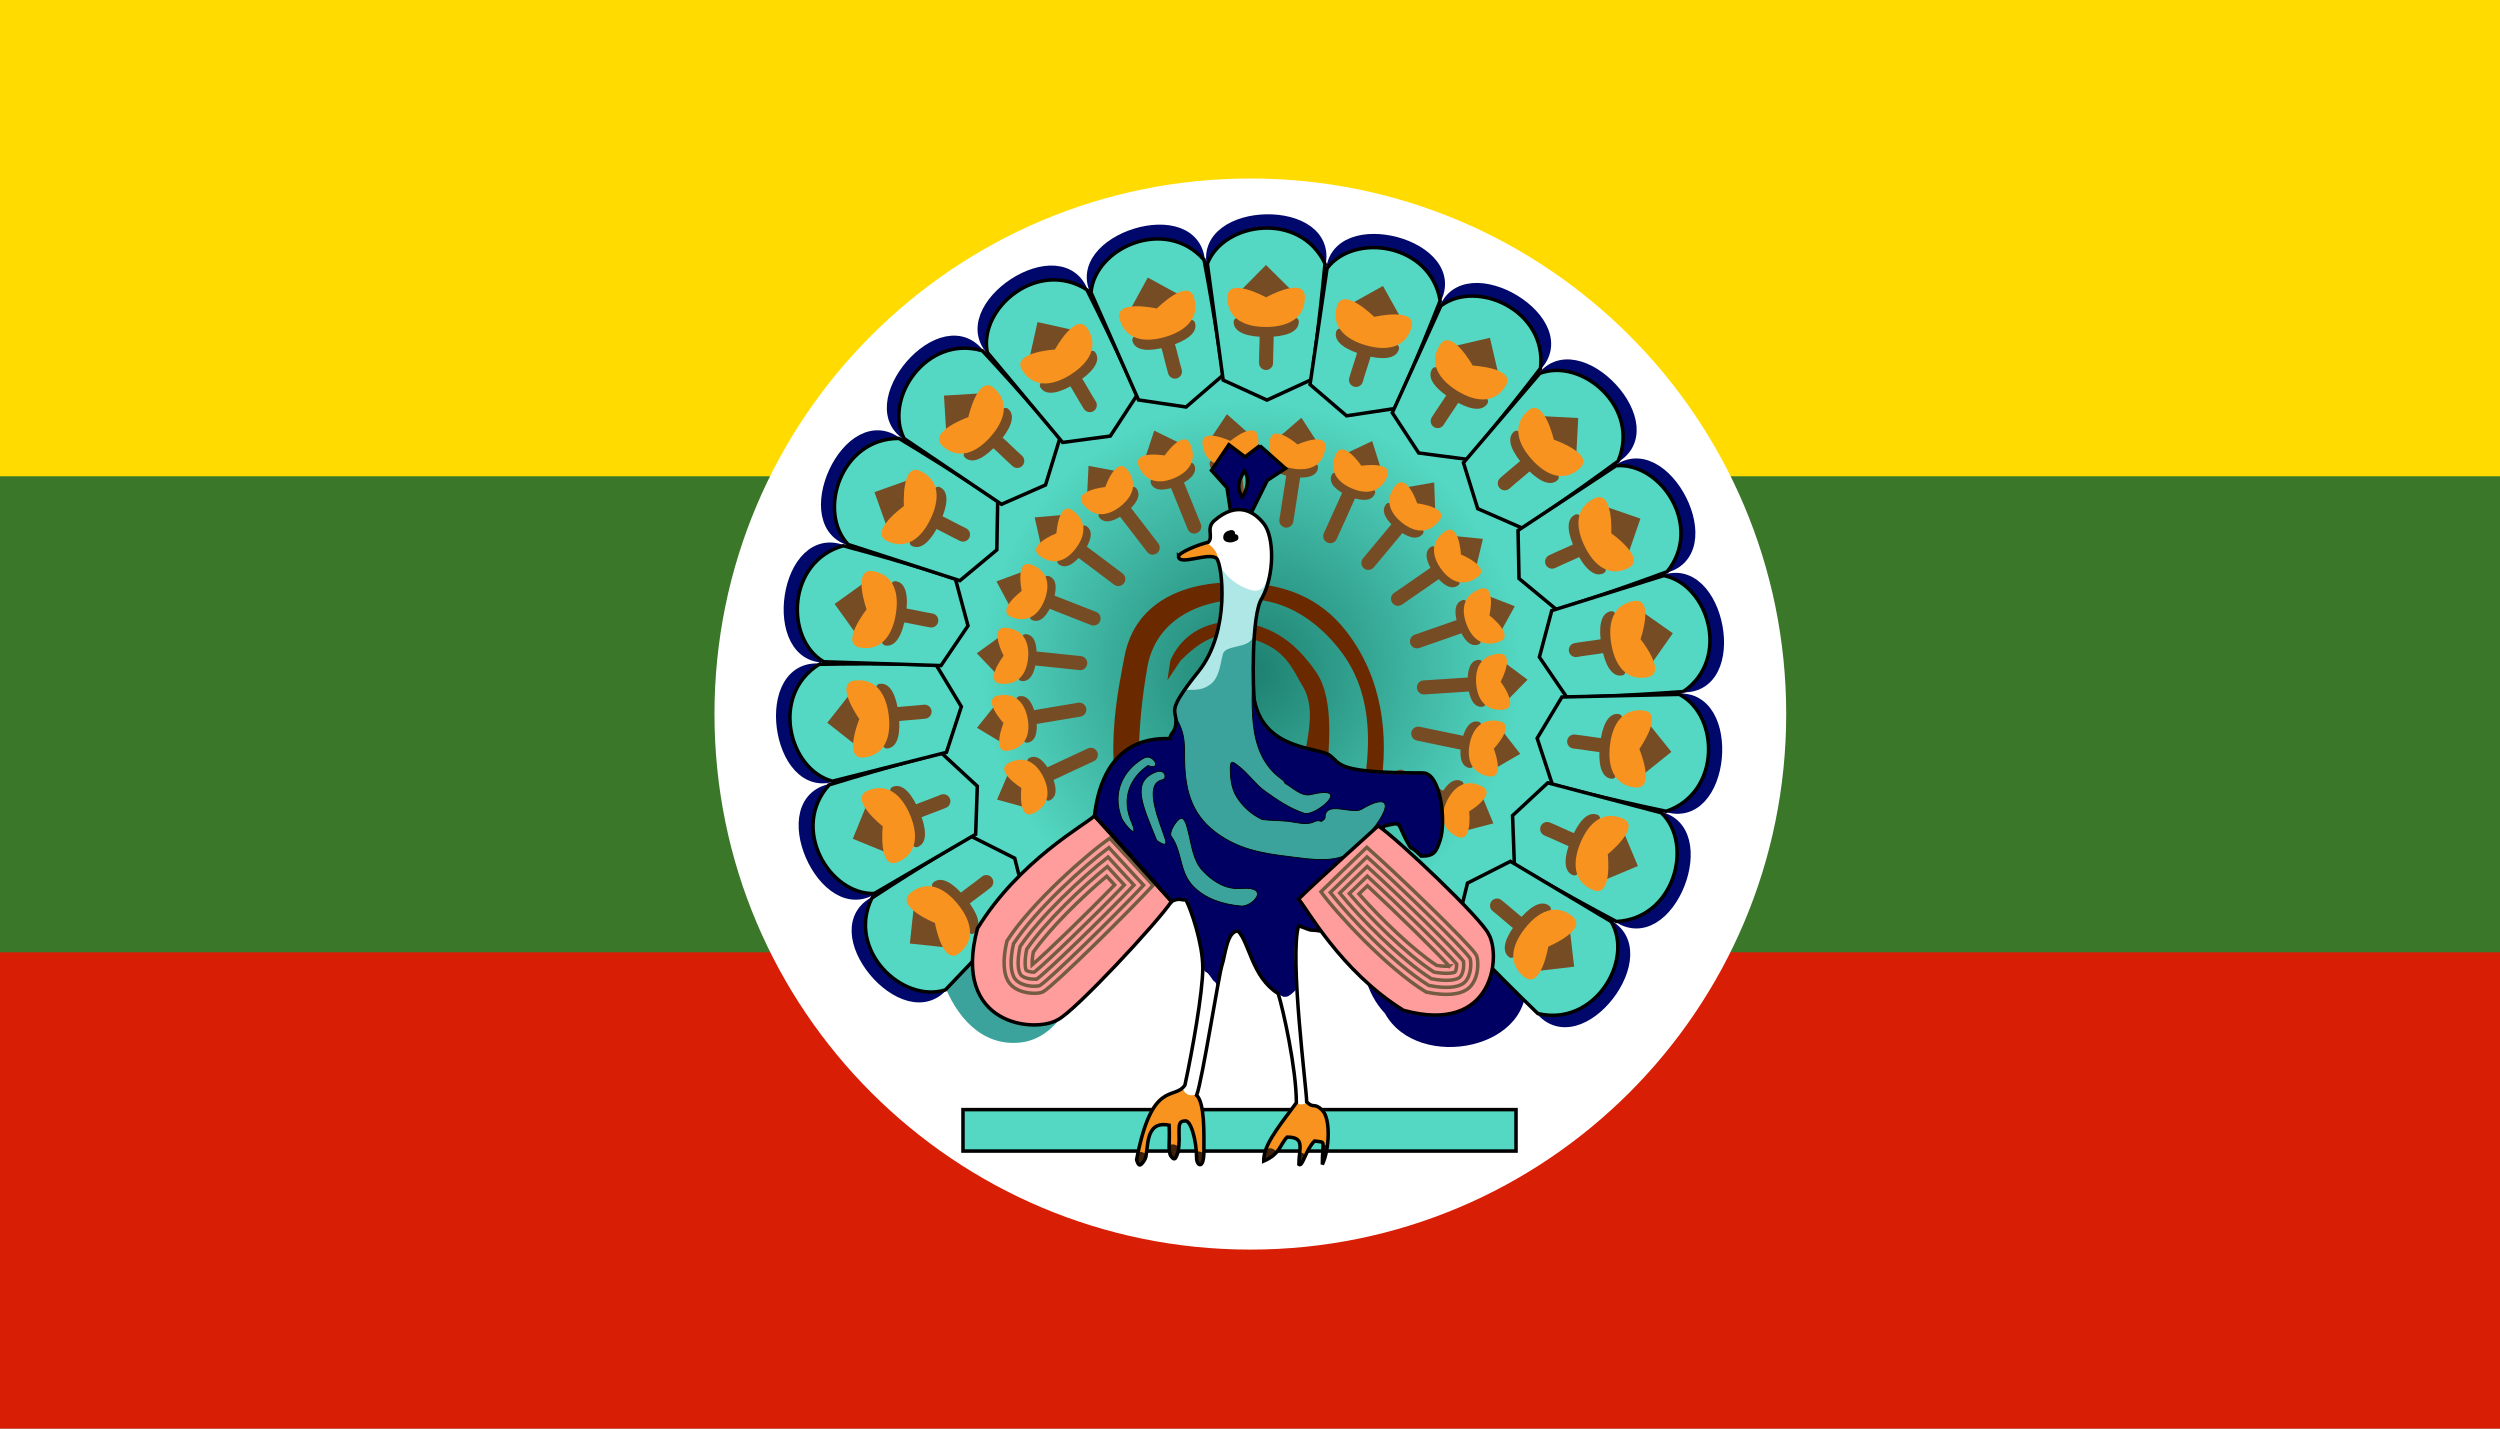 <?xml version="1.0" encoding="UTF-8" standalone="no"?>
<!-- Generator: Adobe Illustrator 14.0.0, SVG Export Plug-In . SVG Version: 6.00 Build 43363)  -->

<svg
   xmlns:dc="http://purl.org/dc/elements/1.1/"
   xmlns:cc="http://creativecommons.org/ns#"
   xmlns:rdf="http://www.w3.org/1999/02/22-rdf-syntax-ns#"
   xmlns:svg="http://www.w3.org/2000/svg"
   xmlns="http://www.w3.org/2000/svg"
   xmlns:xlink="http://www.w3.org/1999/xlink"
   xmlns:sodipodi="http://sodipodi.sourceforge.net/DTD/sodipodi-0.dtd"
   xmlns:inkscape="http://www.inkscape.org/namespaces/inkscape"
   version="1.1"
   id="svg2"
   sodipodi:docname="Flag_of_the_State_of_Burma_(1943-45).svg"
   inkscape:version="0.47 r22583"
   x="0px"
   y="0px"
   width="2100"
   height="1200"
   viewBox="0 0 2100 1200"
   enable-background="new 0 0 2000 1333.33"
   xml:space="preserve"><rect x="0" y="0" width="2100" height="1200" fill="#808080" stroke="none"/><defs
   id="defs149"><linearGradient
     id="linearGradient3998"><stop
       offset="0"
       style="stop-color:#1d7f6f;stop-opacity:1"
       id="stop4000" /><stop
       offset="1"
       style="stop-color:#54d8c3;stop-opacity:1"
       id="stop4002" /></linearGradient><radialGradient
     inkscape:collect="always"
     xlink:href="#linearGradient3998"
     id="radialGradient3710"
     gradientUnits="userSpaceOnUse"
     gradientTransform="matrix(0.805,-3.4147871e-8,3.3973858e-8,0.801,26.866,26.24)"
     cx="137.787"
     cy="131.799"
     fx="137.787"
     fy="131.799"
     r="95.618" /></defs><sodipodi:namedview
   pagecolor="#ffffff"
   bordercolor="#666666"
   borderopacity="1"
   objecttolerance="10"
   gridtolerance="10"
   guidetolerance="10"
   inkscape:pageopacity="0"
   inkscape:pageshadow="2"
   inkscape:window-width="1280"
   inkscape:window-height="725"
   id="namedview147"
   showgrid="false"
   inkscape:zoom="0.20708333"
   inkscape:cx="1050"
   inkscape:cy="600"
   inkscape:window-x="0"
   inkscape:window-y="24"
   inkscape:window-maximized="1"
   inkscape:current-layer="svg2" />



<rect
   style="fill:#d81e05;fill-opacity:1"
   height="552.625"
   width="2100"
   y="647.375"
   x="-3.2959069e-05"
   id="rect2964" /><rect
   style="fill:#ffdb00;fill-opacity:1"
   height="506.788"
   width="2100"
   y="2.125522e-13"
   x="-3.2959069e-05"
   id="rect2968" /><rect
   style="fill:#3a7728;fill-opacity:1"
   height="399.831"
   width="2100"
   y="400.086"
   x="-3.2959069e-05"
   id="rect2966" /><g
   id="g3501"
   transform="translate(49.765,66.794)"><path
     transform="matrix(1.039,0,0,0.909,-51.9,-131.18)"
     style="fill:#ffffff"
     d="m 1446.149,730.673 c 0,273.324 -193.963,494.898 -433.228,494.898 -239.265,0 -433.228,-221.573 -433.228,-494.898 0,-273.324 193.963,-494.898 433.228,-494.898 239.265,0 433.228,221.573 433.228,494.898 z"
     sodipodi:cx="1012.9213"
     sodipodi:cy="730.67316"
     sodipodi:rx="433.22815"
     sodipodi:ry="494.89761"
     sodipodi:type="arc"
     id="path4096" /><g
     id="g4011"
     transform="matrix(2.952,0,0,2.952,594.353,107.32)"><path
       style="fill:#000063"
       id="path4"
       d="m 215.74,218.47 c -0.969,-5.419 -8.424,-5.467 -10.967,-1.434 -2.757,4.373 -5.689,9.288 -11.639,8.338 -2.985,-0.478 -5.503,-1.498 -7.44,-3.155 -0.041,-0.086 -0.086,-0.166 -0.125,-0.255 -0.559,-1.267 -1.352,-2.104 -2.256,-2.594 -0.647,-1.104 -1.148,-2.365 -1.486,-3.799 -1.775,-7.531 -13.346,-4.337 -11.572,3.189 0.997,4.23 2.969,7.78 5.638,10.628 9.37,16.91 43.64,10.24 39.86,-10.92 z" /><path
       style="fill:#3ca39c"
       id="path6"
       d="m 78.661,213.83 c -1.128,3.971 -3.03,8.908 -6.502,11.424 -4.652,3.371 -9.138,-4.626 -10.333,-7.945 -2.6,-7.225 -14.198,-4.109 -11.571,3.189 3.444,9.571 10.855,18.444 22.018,17.159 9.883,-1.138 15.525,-12.066 17.959,-20.638 2.119,-7.45 -9.461,-10.61 -11.571,-3.18 z" /><path
       style="fill:url(#radialGradient3710);fill-opacity:1"
       id="path8"
       d="m 87.822,224.46 45.79,-79.311 47.943,83.041 c 30.793,-16.949 51.85,-51.221 51.85,-90.742 0,-56.355 -42.81,-102.04 -95.618,-102.04 -52.808,0 -95.618,45.685 -95.618,102.04 0.007,36.8 18.275,69.06 45.66,87.01 z" /><rect
       style="fill:#54d8c3;stroke:#000000;stroke-width:1"
       id="rect10"
       y="256.762"
       x="55.825"
       height="11.795"
       width="157.367" /><path
       style="fill:#6b2900"
       id="path12"
       d="m 147.83,186.62 c -2.967,0 -1.599,-0.365 -7.359,-1.719 -7.19,-1.688 -15.81,-0.291 -31.262,-2.614 -2.752,-0.413 -3.327,-1.881 -4.972,-4.43 -10.215,-15.828 -3.651,-43.318 -2.515,-49.707 2.999,-16.872 18.993,-22.651 36.062,-21.21 9.173,0.78 19.255,3.633 27.08,13.69 10.321,13.265 12.23,29.73 9.74,44.819 l -4.708,-0.785 c 2.133,-12.927 2.156,-27.14 -6.819,-38.676 -6.365,-8.18 -15.248,-14.258 -25.638,-14.439 -15.576,-0.271 -26.914,6.724 -29.135,19.218 -3.082,17.333 -3.568,36.567 0.588,42.498 0.693,0.988 1.263,1.074 1.506,1.111 15.774,2.371 26.831,4.968 34.147,6.687 4.655,1.094 4.687,-5.573 6.449,-5.625 0.26,-1.469 4.461,2.684 4.284,-0.772 -0.203,-3.947 -2.528,-15.102 -2.528,-15.102 0,-6.058 4.219,-16.065 -0.323,-23.379 -2.725,-4.387 -4.598,-10.743 -14.645,-13.382 -6.972,-1.832 -11.592,-2.248 -20.055,6.214 l -3.737,5.578 0.835,-5.578 c 2.739,-6.492 9.124,-11.453 18.944,-11.152 10.68,1.245 16.987,6.41 22.49,14.323 5.726,8.233 3.275,23.366 3.275,29.181 0.011,5.859 3.537,9.112 3.731,12.887 0.412,8.037 -4.519,5.132 -7.771,7.847 -1.437,1.199 -1.379,1.779 -3.555,1.779 l -4.09,2.73 z" /><path
       style="fill:none;stroke:#00086b;stroke-width:5"
       id="path14"
       d="M 50.109,219.93 C 40.4,234.18 15.451,204.52 32.361,197.91" /><path
       style="fill:#54d8c3;stroke:#000000;stroke-width:1"
       id="path16"
       d="m 29.911,196.55 c 15.111,-9.935 28.237,-17.554 28.237,-17.554 l 12.394,6.236 3.334,13.278 -23.063,24.186 c -12.272,3.88 -28.188,-11.3 -20.902,-26.16 z" /><path
       style="fill:none;stroke:#754c24;stroke-width:4;stroke-linecap:round"
       id="path18"
       d="m 55.779,197.13 c 2.119,-1.735 4.486,-3.353 6.669,-5.112" /><rect
       style="fill:#754c24"
       id="rect20"
       transform="matrix(-0.994,-0.107,0.107,-0.994,70.195,413.762)"
       y="199.981"
       x="41.157"
       height="10.04"
       width="10.04" /><path
       style="fill:#754c24"
       id="path22"
       d="m 47.455,192.07 c 2.416,-1.946 5.948,0.536 9.16,4.521 3.212,3.986 4.888,7.965 2.472,9.912 -2.415,1.946 -5.816,-7.216 -5.816,-7.216 0,0 -8.231,-5.27 -5.816,-7.21 z" /><path
       style="fill:#f7931e"
       id="path24"
       d="m 40.92,195.07 c 4.743,-3.822 9.665,-1.449 13.487,3.294 3.822,4.742 5.097,10.057 0.354,13.879 -4.742,3.823 -6.921,-8.587 -6.921,-8.587 0,0 -11.662,-4.75 -6.92,-8.58 z" /><path
       style="fill:none;stroke:#00086b;stroke-width:5"
       id="path26"
       d="M 30.658,192.42 C 17.384,203.42 1.623,168.011 19.702,166.346" /><path
       style="fill:#54d8c3;stroke:#000000;stroke-width:1"
       id="path28"
       d="m 17.725,164.36 c 17.271,-5.36 31.994,-9.047 31.994,-9.047 l 10.182,9.424 -0.473,13.683 -28.858,16.854 c -12.872,0.36 -23.962,-18.64 -12.845,-30.9 z" /><path
       style="fill:none;stroke:#754c24;stroke-width:4;stroke-linecap:round"
       id="path30"
       d="m 42.42,172.08 c 2.517,-1.081 5.239,-1.979 7.824,-3.065" /><rect
       style="fill:#754c24"
       id="rect32"
       transform="matrix(-0.926,-0.378,0.378,-0.926,-7.17,352.561)"
       y="171.965"
       x="25.995"
       height="10.039"
       width="10.04" /><path
       style="fill:#754c24"
       id="path34"
       d="m 35.825,164.91 c 2.86,-1.201 5.566,2.162 7.55,6.881 1.983,4.72 2.491,9.007 -0.369,10.209 -2.859,1.201 -3.59,-8.544 -3.59,-8.544 0,0 -6.451,-7.35 -3.591,-8.55 z" /><path
       style="fill:#f7931e"
       id="path36"
       d="m 28.713,165.99 c 5.616,-2.359 9.688,1.283 12.047,6.899 2.36,5.615 2.113,11.075 -3.502,13.435 -5.616,2.36 -4.272,-10.168 -4.272,-10.168 0,0 -9.888,-7.8 -4.273,-10.16 z" /><path
       style="fill:none;stroke:#00086b;stroke-width:5"
       id="path38"
       d="M 19.586,160.6 C 3.784,167.494 -1.554,129.104 16.279,132.511" /><path
       style="fill:#54d8c3;stroke:#000000;stroke-width:1"
       id="path40"
       d="m 14.931,130.05 c 18.081,-0.368 33.248,0.167 33.248,0.167 l 7.173,11.875 -4.244,13.017 -32.397,8.202 c -12.462,-3.24 -17.859,-24.56 -3.78,-33.27 z" /><path
       style="fill:none;stroke:#754c24;stroke-width:4;stroke-linecap:round"
       id="path42"
       d="m 36.521,144.31 c 2.718,-0.342 5.582,-0.452 8.367,-0.779" /><rect
       style="fill:#754c24"
       id="rect44"
       transform="matrix(-0.785,-0.62,0.62,-0.785,-47.176,275.352)"
       y="140.845"
       x="19.184"
       height="10.039"
       width="10.04" /><path
       style="fill:#754c24"
       id="path46"
       d="m 32.17,135.59 c 3.081,-0.362 4.75,3.62 5.349,8.703 0.599,5.084 -0.1,9.345 -3.182,9.707 -3.08,0.363 -1.084,-9.203 -1.084,-9.203 0,0 -4.164,-8.84 -1.083,-9.21 z" /><path
       style="fill:#f7931e"
       id="path48"
       d="m 25.037,134.66 c 6.049,-0.712 8.954,3.917 9.665,9.966 0.712,6.049 -1.037,11.227 -7.086,11.938 -6.05,0.713 -1.29,-10.953 -1.29,-10.953 0,0 -7.338,-10.24 -1.289,-10.96 z" /><path
       style="fill:none;stroke:#00086b;stroke-width:5"
       id="path50"
       d="M 17.759,126.96 C 0.667,129.2 6.168,90.838 22.361,99.05" /><path
       style="fill:#54d8c3;stroke:#000000;stroke-width:1"
       id="path52"
       d="m 21.746,96.313 c 17.475,4.654 31.901,9.368 31.901,9.368 l 3.604,13.397 -7.683,11.332 -33.401,-1.09 C 5.087,122.76 5.808,100.78 21.746,96.313 z" /><path
       style="fill:none;stroke:#754c24;stroke-width:4;stroke-linecap:round"
       id="path54"
       d="m 38.542,116 c 2.706,0.424 5.489,1.111 8.256,1.568" /><rect
       style="fill:#754c24"
       id="rect56"
       transform="matrix(-0.583,-0.813,0.813,-0.583,-51.124,201.897)"
       y="109.055"
       x="21.258"
       height="10.04"
       width="10.04" /><path
       style="fill:#754c24"
       id="path58"
       d="m 36.776,106.41 c 3.061,0.505 3.562,4.793 2.729,9.843 -0.833,5.051 -2.684,8.952 -5.746,8.446 -3.06,-0.504 1.507,-9.144 1.507,-9.144 0,0 -1.551,-9.65 1.51,-9.15 z" /><path
       style="fill:#f7931e"
       id="path60"
       d="m 30.181,103.54 c 6.01,0.991 7.519,6.243 6.527,12.253 -0.991,6.01 -4.105,10.5 -10.115,9.509 -6.011,-0.99 1.794,-10.882 1.794,-10.882 0,0 -4.217,-11.87 1.794,-10.88 z" /><path
       style="fill:none;stroke:#00086b;stroke-width:5"
       id="path62"
       d="M 25.321,94.122 C 8.274,91.549 24.186,56.207 37.471,68.581" /><path
       style="fill:#54d8c3;stroke:#000000;stroke-width:1"
       id="path64"
       d="m 37.638,65.781 c 15.503,9.311 28.06,17.836 28.06,17.836 L 65.451,97.488 54.93,106.249 23.138,95.951 C 14.306,86.582 21.086,65.657 37.638,65.78 z" /><path
       style="fill:none;stroke:#754c24;stroke-width:4;stroke-linecap:round"
       id="path66"
       d="m 48.327,89.345 c 2.482,1.157 4.967,2.588 7.499,3.793" /><rect
       style="fill:#754c24"
       id="rect68"
       transform="matrix(-0.335,-0.942,0.942,-0.335,-29.764,147.195)"
       y="79.084"
       x="32.054"
       height="10.04"
       width="10.04" /><path
       style="fill:#754c24"
       id="path70"
       d="m 49.284,79.648 c 2.801,1.333 2.095,5.592 -0.103,10.214 -2.199,4.623 -5.058,7.858 -7.86,6.525 -2.801,-1.332 3.98,-8.369 3.98,-8.369 0,0 1.181,-9.703 3.983,-8.37 z" /><path
       style="fill:#f7931e"
       id="path72"
       d="m 43.741,75.063 c 5.5,2.617 5.496,8.081 2.878,13.581 -2.616,5.5 -6.853,8.953 -12.353,6.336 -5.501,-2.616 4.737,-9.959 4.737,-9.959 0,0 -0.763,-12.574 4.738,-9.958 z" /><path
       style="fill:none;stroke:#00086b;stroke-width:5"
       id="path74"
       d="M 41.68,64.666 C 26.013,57.473 51.089,27.919 60.428,43.489" /><path
       style="fill:#54d8c3;stroke:#000000;stroke-width:1"
       id="path76"
       d="m 61.364,40.844 c 12.318,13.24 22.023,24.909 22.023,24.909 L 79.309,79.013 66.773,84.518 39.075,65.82 C 33.184,54.372 45.494,36.143 61.364,40.844 z" /><path
       style="fill:none;stroke:#754c24;stroke-width:4;stroke-linecap:round"
       id="path78"
       d="m 65.109,66.447 c 2.065,1.799 4.056,3.863 6.155,5.722" /><rect
       style="fill:#754c24"
       id="rect80"
       transform="matrix(-0.061,-0.998,0.998,-0.061,0.95,117.482)"
       y="53.274"
       x="50.727"
       height="10.04"
       width="10.04" /><path
       style="fill:#754c24"
       id="path82"
       d="m 68.714,57.394 c 2.322,2.057 0.464,5.953 -2.928,9.786 -3.394,3.833 -7.037,6.15 -9.359,4.093 -2.323,-2.055 6.142,-6.939 6.142,-6.939 0,0 3.822,-8.997 6.145,-6.94 z" /><path
       style="fill:#f7931e"
       id="path84"
       d="m 64.657,51.454 c 4.561,4.038 3.043,9.287 -0.995,13.847 -4.037,4.561 -9.064,6.705 -13.624,2.668 -4.562,-4.038 7.31,-8.258 7.31,-8.258 0,0 2.749,-12.295 7.309,-8.257 z" /><path
       style="fill:none;stroke:#00086b;stroke-width:5"
       id="path86"
       d="M 65.557,40.892 C 52.494,29.641 84.774,8.188 89.436,25.735" /><path
       style="fill:#54d8c3;stroke:#000000;stroke-width:1"
       id="path88"
       d="m 91.067,23.453 c 8.17,16.133 14.264,30.034 14.264,30.034 L 97.741,65.099 84.171,66.918 62.735,41.28 C 60.244,28.648 77.121,14.541 91.068,23.453 z" /><path
       style="fill:none;stroke:#754c24;stroke-width:4;stroke-linecap:round"
       id="path90"
       d="m 87.576,49.091 c 1.486,2.301 2.828,4.835 4.33,7.203" /><rect
       style="fill:#754c24"
       id="rect92"
       transform="matrix(0.218,-0.976,0.976,0.218,25.479,109.129)"
       y="33.645"
       x="75.818"
       height="10.04"
       width="10.04" /><path
       style="fill:#754c24"
       id="path94"
       d="m 93.547,41.391 c 1.662,2.619 -1.203,5.849 -5.523,8.593 -4.322,2.743 -8.464,3.961 -10.127,1.341 -1.663,-2.618 7.824,-4.967 7.824,-4.967 0,0 6.163,-7.587 7.826,-4.967 z" /><path
       style="fill:#f7931e"
       id="path96"
       d="m 91.294,34.56 c 3.264,5.143 0.353,9.766 -4.791,13.03 -5.142,3.265 -10.566,3.932 -13.83,-1.209 -3.265,-5.143 9.312,-5.911 9.312,-5.911 0,0 6.045,-11.053 9.309,-5.91 z" /><path
       style="fill:none;stroke:#00086b;stroke-width:5"
       id="path98"
       d="M 95.083,24.66 C 85.647,10.232 122.605,-1.443 122.226,16.709" /><path
       style="fill:#54d8c3;stroke:#000000;stroke-width:1"
       id="path100"
       d="m 124.42,14.968 c 3.383,17.765 5.389,32.81 5.389,32.81 l -10.51,9.056 -13.543,-2.01 -13.497,-30.573 c 1.105,-12.828 21.227,-21.709 32.157,-9.283 z" /><path
       style="fill:none;stroke:#754c24;stroke-width:4;stroke-linecap:round"
       id="path102"
       d="m 113.97,38.637 c 0.791,2.622 1.378,5.429 2.166,8.12" /><rect
       style="fill:#754c24"
       id="rect104"
       transform="matrix(0.48,-0.877,0.877,0.48,33.955,110.769)"
       y="21.732"
       x="105.363"
       height="10.04"
       width="10.04" /><path
       style="fill:#754c24"
       id="path106"
       d="m 121.84,32.891 c 0.871,2.977 -2.775,5.287 -7.687,6.727 -4.913,1.439 -9.23,1.462 -10.103,-1.516 -0.873,-2.976 8.894,-2.606 8.894,-2.606 0,0 8.03,-5.582 8.9,-2.605 z" /><path
       style="fill:#f7931e"
       id="path108"
       d="m 121.57,25.703 c 1.712,5.846 -2.366,9.482 -8.212,11.194 -5.845,1.713 -11.242,0.853 -12.955,-4.992 -1.713,-5.846 10.584,-3.102 10.584,-3.102 0,0 8.88,-8.946 10.59,-3.1 z" /><path
       style="fill:none;stroke:#00086b;stroke-width:5"
       id="path110"
       d="m 127.95,17.239 c -5.071,-16.477 33.674,-17.46 28.283,-0.123" /><path
       style="fill:#54d8c3;stroke:#000000;stroke-width:1"
       id="path112"
       d="m 158.83,16.052 c -1.669,18.007 -3.907,33.019 -3.907,33.019 l -12.607,5.791 -12.457,-5.682 -4.503,-33.114 c 4.62,-12.02 26.41,-14.982 33.48,-0.014 z" /><path
       style="fill:none;stroke:#754c24;stroke-width:4;stroke-linecap:round"
       id="path114"
       d="m 142.23,35.9 c 0.033,2.738 -0.18,5.598 -0.168,8.402" /><rect
       style="fill:#754c24"
       id="rect116"
       transform="matrix(0.704,-0.71,0.71,0.704,25.378,107.858)"
       y="18.467"
       x="137.052"
       height="10.04"
       width="10.041" /><path
       style="fill:#754c24"
       id="path118"
       d="m 151.38,32.559 c 0.013,3.102 -4.131,4.312 -9.249,4.335 -5.12,0.022 -9.274,-1.151 -9.288,-4.254 -0.014,-3.102 9.267,-0.042 9.267,-0.042 0,0 9.26,-3.142 9.27,-0.039 z" /><path
       style="fill:#f7931e"
       id="path120"
       d="m 153.11,25.576 c 0.026,6.091 -4.898,8.456 -10.99,8.482 -6.091,0.028 -11.039,-2.294 -11.066,-8.384 -0.027,-6.092 11.03,-0.049 11.03,-0.049 0,0 11,-6.14 11.03,-0.049 z" /><path
       style="fill:none;stroke:#00086b;stroke-width:5"
       id="path122"
       d="m 161.59,19.211 c -0.31,-17.236 37.192,-7.452 27.211,7.714" /><path
       style="fill:#54d8c3;stroke:#000000;stroke-width:1"
       id="path124"
       d="m 191.59,26.622 c -6.591,16.841 -12.898,30.645 -12.898,30.645 l -13.719,2.073 -10.396,-8.91 4.843,-33.065 c 7.77,-10.273 29.53,-7.083 32.18,9.257 z" /><path
       style="fill:none;stroke:#754c24;stroke-width:4;stroke-linecap:round"
       id="path126"
       d="m 170.14,41.096 c -0.727,2.641 -1.723,5.329 -2.488,8.027" /><rect
       style="fill:#754c24"
       id="rect128"
       transform="matrix(0.873,-0.487,0.487,0.873,7.807,88.245)"
       y="24.105"
       x="168.406"
       height="10.04"
       width="10.041" /><path
       style="fill:#754c24"
       id="path130"
       d="m 179.86,40.42 c -0.847,2.984 -5.163,3 -10.088,1.604 -4.926,-1.396 -8.593,-3.675 -7.746,-6.66 0.845,-2.984 8.916,2.527 8.916,2.527 0,0 9.76,-0.456 8.92,2.529 z" /><path
       style="fill:#f7931e"
       id="path132"
       d="m 183.45,34.189 c -1.661,5.86 -7.049,6.769 -12.909,5.106 -5.861,-1.66 -9.972,-5.261 -8.312,-11.12 1.661,-5.861 10.612,3.007 10.612,3.007 0,0 12.27,-2.853 10.61,3.007 z" /><path
       style="fill:none;stroke:#00086b;stroke-width:5"
       id="path134"
       d="m 193.36,30.42 c 4.477,-16.648 37.802,3.14 24.011,14.948" /><path
       style="fill:#54d8c3;stroke:#000000;stroke-width:1"
       id="path136"
       d="m 220.14,45.849 c -10.996,14.357 -20.88,25.875 -20.88,25.875 l -13.757,-1.807 -7.521,-11.44 13.811,-30.431 c 10.3,-7.721 30.33,1.371 28.35,17.803 z" /><path
       style="fill:none;stroke:#754c24;stroke-width:4;stroke-linecap:round"
       id="path138"
       d="m 195.52,53.818 c -1.43,2.336 -3.131,4.644 -4.614,7.024" /><rect
       style="fill:#754c24"
       id="rect140"
       transform="matrix(0.974,-0.227,0.227,0.974,-4.54,46.91)"
       y="38.206"
       x="196.972"
       height="10.04"
       width="10.041" /><path
       style="fill:#754c24"
       id="path142"
       d="m 205.04,55.86 c -1.64,2.633 -5.792,1.453 -10.138,-1.251 -4.346,-2.706 -7.239,-5.911 -5.599,-8.544 1.638,-2.633 7.867,4.897 7.867,4.897 0,0 9.52,2.265 7.87,4.898 z" /><path
       style="fill:#f7931e"
       id="path144"
       d="m 210.22,50.868 c -3.219,5.171 -8.647,4.552 -13.818,1.332 -5.172,-3.218 -8.125,-7.817 -4.907,-12.987 3.22,-5.172 9.365,5.828 9.365,5.828 0,0 12.58,0.657 9.36,5.827 z" /><path
       style="fill:none;stroke:#00086b;stroke-width:5"
       id="path146"
       d="m 220.79,49.991 c 8.912,-14.757 35.454,13.485 18.933,21.012" /><path
       style="fill:#54d8c3;stroke:#000000;stroke-width:1"
       id="path148"
       d="m 242.24,72.23 c -14.542,10.75 -27.229,19.081 -27.229,19.081 l -12.718,-5.546 -4.06,-13.075 21.698,-25.417 c 12.04,-4.565 28.77,9.718 22.31,24.957 z" /><path
       style="fill:none;stroke:#754c24;stroke-width:4;stroke-linecap:round"
       id="path150"
       d="m 216.38,73.07 c -2.021,1.849 -4.295,3.595 -6.379,5.472" /><rect
       style="fill:#754c24"
       id="rect152"
       transform="matrix(0.999,0.052,-0.052,0.999,3.664,-11.626)"
       y="59.666"
       x="220.516"
       height="10.04"
       width="10.041" /><path
       style="fill:#754c24"
       id="path154"
       d="m 224.97,77.671 c -2.305,2.076 -5.968,-0.208 -9.395,-4.01 -3.427,-3.804 -5.319,-7.685 -3.014,-9.761 2.303,-2.077 6.204,6.884 6.204,6.884 0,0 8.51,4.811 6.2,6.887 z" /><path
       style="fill:#f7931e"
       id="path156"
       d="m 231.33,74.309 c -4.524,4.078 -9.569,1.979 -13.646,-2.547 -4.078,-4.524 -5.643,-9.761 -1.119,-13.838 4.526,-4.079 7.385,8.194 7.385,8.194 0,0 11.92,4.114 7.39,8.191 z" /><path
       style="fill:none;stroke:#00086b;stroke-width:5"
       id="path158"
       d="m 241.72,76.391 c 12.65,-11.712 30.333,22.776 12.373,25.434" /><path
       style="fill:#54d8c3;stroke:#000000;stroke-width:1"
       id="path160"
       d="m 256.18,103.7 c -16.95,6.303 -31.448,10.794 -31.448,10.794 l -10.685,-8.852 -0.28,-13.688 27.889,-18.414 c 12.84,-1.048 24.96,17.309 14.53,30.162 z" /><path
       style="fill:none;stroke:#754c24;stroke-width:4;stroke-linecap:round"
       id="path162"
       d="m 231.1,97.348 c -2.455,1.217 -5.123,2.265 -7.645,3.491" /><rect
       style="fill:#754c24"
       id="rect164"
       transform="matrix(0.945,0.326,-0.326,0.945,43.244,-74.038)"
       y="86.806"
       x="237.197"
       height="10.04"
       width="10.041" /><path
       style="fill:#754c24"
       id="path166"
       d="m 238.08,104.15 c -2.789,1.357 -5.677,-1.853 -7.917,-6.455 -2.239,-4.604 -2.982,-8.857 -0.192,-10.213 2.788,-1.358 4.055,8.333 4.055,8.333 0,0 6.85,6.975 4.06,8.335 z" /><path
       style="fill:#f7931e"
       id="path168"
       d="m 245.12,102.68 c -5.477,2.666 -9.743,-0.749 -12.408,-6.226 -2.665,-5.477 -2.718,-10.942 2.757,-13.607 5.479,-2.666 4.827,9.918 4.827,9.918 0,0 10.3,7.245 4.82,9.915 z" /><path
       style="fill:none;stroke:#00086b;stroke-width:5"
       id="path170"
       d="m 254.53,107.56 c 15.399,-7.75 22.839,30.286 4.846,27.865" /><path
       style="fill:#54d8c3;stroke:#000000;stroke-width:1"
       id="path172"
       d="m 260.86,137.8 c -18.032,1.363 -33.207,1.663 -33.207,1.663 l -7.815,-11.464 3.521,-13.23 31.896,-9.97 c 12.61,2.54 19.18,23.54 5.6,33 z" /><path
       style="fill:none;stroke:#754c24;stroke-width:4;stroke-linecap:round"
       id="path174"
       d="m 238.52,124.75 c -2.696,0.489 -5.55,0.758 -8.313,1.237" /><rect
       style="fill:#754c24"
       id="rect176"
       transform="matrix(0.818,0.575,-0.575,0.818,116.175,-121.959)"
       y="117.505"
       x="245.709"
       height="10.041"
       width="10.041" /><path
       style="fill:#754c24"
       id="path178"
       d="m 243.34,133.22 c -3.056,0.531 -4.941,-3.352 -5.819,-8.395 -0.877,-5.044 -0.413,-9.336 2.644,-9.867 3.055,-0.533 1.588,9.13 1.588,9.13 0,0 4.65,8.61 1.59,9.14 z" /><path
       style="fill:#f7931e"
       id="path180"
       d="m 250.51,133.76 c -6.001,1.044 -9.155,-3.417 -10.199,-9.419 -1.044,-6.001 0.419,-11.267 6.418,-12.312 6.003,-1.044 1.892,10.868 1.892,10.868 0,0 7.89,9.81 1.89,10.86 z" /><path
       style="fill:none;stroke:#00086b;stroke-width:5"
       id="path182"
       d="m 258.2,141.05 c 16.944,-3.183 13.56,35.427 -3.061,28.118" /><path
       style="fill:#54d8c3;stroke:#000000;stroke-width:1"
       id="path184"
       d="m 255.91,171.87 c -17.705,-3.685 -32.369,-7.599 -32.369,-7.599 l -4.335,-13.18 7.048,-11.738 33.41,-0.747 c 11.43,5.94 11.92,27.93 -3.75,33.27 z" /><path
       style="fill:none;stroke:#754c24;stroke-width:4;stroke-linecap:round"
       id="path186"
       d="m 238.06,153.14 c -2.727,-0.276 -5.543,-0.809 -8.33,-1.113" /><rect
       style="fill:#754c24"
       id="rect188"
       transform="matrix(0.626,0.779,-0.779,0.626,213.847,-137.51)"
       y="149.36"
       x="245.386"
       height="10.041"
       width="10.041" /><path
       style="fill:#754c24"
       id="path190"
       d="m 240.34,162.61 c -3.083,-0.336 -3.82,-4.59 -3.268,-9.678 0.555,-5.09 2.189,-9.086 5.273,-8.749 3.082,0.334 -1.003,9.212 -1.003,9.212 0,0 2.09,9.55 -1,9.22 z" /><path
       style="fill:#f7931e"
       id="path192"
       d="m 247.09,165.11 c -6.056,-0.658 -7.851,-5.819 -7.192,-11.875 0.659,-6.056 3.523,-10.71 9.577,-10.053 6.057,0.659 -1.192,10.967 -1.192,10.967 0,0 4.85,11.61 -1.2,10.95 z" /><path
       style="fill:none;stroke:#00086b;stroke-width:5"
       id="path194"
       d="m 252.46,174.25 c 17.163,1.635 3.218,37.797 -10.728,26.171" /><path
       style="fill:#54d8c3;stroke:#000000;stroke-width:1"
       id="path196"
       d="m 241.72,203.23 c -15.992,-8.443 -28.998,-16.265 -28.998,-16.265 l -0.516,-13.865 10.022,-9.327 32.311,8.534 c 9.34,8.87 3.72,30.14 -12.81,30.93 z" /><path
       style="fill:none;stroke:#754c24;stroke-width:4;stroke-linecap:round"
       id="path198"
       d="m 229.75,180.29 c -2.543,-1.021 -5.102,-2.313 -7.695,-3.377" /><rect
       style="fill:#754c24"
       id="rect200"
       transform="matrix(0.386,0.922,-0.922,0.386,318.644,-109.066)"
       y="179.88"
       x="236.255"
       height="10.041"
       width="10.041" /><path
       style="fill:#754c24"
       id="path202"
       d="m 229.33,190.02 c -2.869,-1.177 -2.399,-5.469 -0.459,-10.204 1.942,-4.737 4.619,-8.125 7.489,-6.946 2.869,1.174 -3.515,8.573 -3.515,8.573 0,0 -0.64,9.76 -3.51,8.58 z" /><path
       style="fill:#f7931e"
       id="path204"
       d="m 235.12,194.29 c -5.637,-2.31 -5.932,-7.766 -3.622,-13.402 2.311,-5.637 6.352,-9.315 11.986,-7.008 5.637,2.311 -4.183,10.208 -4.183,10.208 0,0 1.44,12.51 -4.19,10.2 z" /><path
       style="fill:none;stroke:#00086b;stroke-width:5"
       id="path206"
       d="m 237.74,204.56 c 16.039,6.323 -7.375,37.21 -17.556,22.177" /><path
       style="fill:#54d8c3;stroke:#000000;stroke-width:1"
       id="path208"
       d="m 219.4,229.43 c -13.028,-12.542 -23.359,-23.659 -23.359,-23.659 l 3.344,-13.466 12.214,-6.187 28.684,17.147 c 6.52,11.11 -4.77,29.99 -20.87,26.17 z" /><path
       style="fill:none;stroke:#754c24;stroke-width:4;stroke-linecap:round"
       id="path210"
       d="m 214.25,204.07 c -2.16,-1.686 -4.262,-3.635 -6.459,-5.376" /><rect
       style="fill:#754c24"
       id="rect212"
       transform="matrix(0.116,0.993,-0.993,0.116,408.391,-35.349)"
       y="206.677"
       x="219.029"
       height="10.041"
       width="10.04" /><path
       style="fill:#754c24"
       id="path214"
       d="m 211.15,213.31 c -2.431,-1.926 -0.791,-5.92 2.385,-9.933 3.179,-4.014 6.688,-6.527 9.12,-4.601 2.432,1.923 -5.751,7.265 -5.751,7.265 0,0 -3.33,9.2 -5.76,7.27 z" /><path
       style="fill:#f7931e"
       id="path216"
       d="m 215.53,219.02 c -4.777,-3.78 -3.55,-9.104 0.23,-13.882 3.781,-4.776 8.683,-7.191 13.458,-3.414 4.776,3.781 -6.846,8.65 -6.846,8.65 0,0 -2.07,12.42 -6.84,8.64 z" /><path
       style="fill:none;stroke:#754c24;stroke-width:4;stroke-linecap:round"
       id="path218"
       d="m 80.077,161.46 c 2.042,-1.001 10.026,-4.649 12.124,-5.659" /><polygon
       style="fill:#754c24"
       id="polygon220"
       points="73.058,170.623 65.517,168.552 68.592,161.369 76.135,163.438 " /><path
       style="fill:#754c24"
       id="path222"
       d="m 74.724,156.67 c 2.319,-1.117 4.516,1.157 6.127,4.494 1.61,3.337 2.023,6.471 -0.297,7.589 -2.319,1.116 -2.916,-6.041 -2.916,-6.041 0,0 -5.233,-4.92 -2.914,-6.04 z" /><path
       style="fill:#f7931e"
       id="path224"
       d="m 68.956,158.04 c 4.554,-2.193 7.859,0.18 9.775,4.15 1.915,3.97 1.717,8.032 -2.837,10.226 -4.555,2.194 -3.469,-7.188 -3.469,-7.188 0,0 -8.025,-5 -3.469,-7.19 z" /><path
       style="fill:none;stroke:#754c24;stroke-width:4;stroke-linecap:round"
       id="path226"
       d="m 75.725,145.18 c 2.235,-0.419 10.904,-1.804 13.194,-2.217" /><polygon
       style="fill:#754c24"
       id="polygon228"
       points="66.515,152.134 59.8,148.126 64.681,142.024 71.398,146.032 " /><path
       style="fill:#754c24"
       id="path230"
       d="m 71.844,139.14 c 2.533,-0.457 4.043,2.321 4.706,5.967 0.661,3.646 0.223,6.776 -2.312,7.234 -2.533,0.456 -1.197,-6.601 -1.197,-6.601 0,0 -3.73,-6.15 -1.197,-6.6 z" /><path
       style="fill:#f7931e"
       id="path232"
       d="m 65.92,138.91 c 4.975,-0.897 7.526,2.271 8.313,6.609 0.786,4.337 -0.49,8.199 -5.464,9.098 -4.976,0.898 -1.424,-7.854 -1.424,-7.854 0,0 -6.4,-6.96 -1.425,-7.86 z" /><path
       style="fill:none;stroke:#754c24;stroke-width:4;stroke-linecap:round"
       id="path234"
       d="m 75.877,128.32 c 2.266,0.193 10.99,1.173 13.307,1.386" /><polygon
       style="fill:#754c24"
       id="polygon236"
       points="65.144,132.57 59.743,126.916 66.076,122.337 71.479,127.993 " /><path
       style="fill:#754c24"
       id="path238"
       d="m 73.75,121.47 c 2.563,0.236 3.277,3.316 2.942,7.006 -0.336,3.69 -1.594,6.59 -4.159,6.354 -2.563,-0.236 0.608,-6.681 0.608,-6.681 0,0 -1.954,-6.92 0.609,-6.68 z" /><path
       style="fill:#f7931e"
       id="path240"
       d="m 68.102,119.67 c 5.034,0.463 6.646,4.198 6.247,8.589 -0.4,4.389 -2.661,7.771 -7.694,7.309 -5.035,-0.462 0.724,-7.949 0.724,-7.949 0,0 -4.312,-8.41 0.723,-7.95 z" /><path
       style="fill:none;stroke:#754c24;stroke-width:4;stroke-linecap:round"
       id="path242"
       d="m 80.522,112.12 c 2.132,0.791 10.278,4.064 12.455,4.888" /><polygon
       style="fill:#754c24"
       id="polygon244"
       points="69.046,113.351 65.35,106.459 72.676,103.738 76.373,110.63 " /><path
       style="fill:#754c24"
       id="path246"
       d="m 80.304,104.95 c 2.407,0.912 2.272,4.071 0.965,7.538 -1.309,3.466 -3.295,5.925 -5.705,5.014 -2.407,-0.912 2.369,-6.276 2.369,-6.276 0,0 -0.037,-7.18 2.371,-6.27 z" /><path
       style="fill:#f7931e"
       id="path248"
       d="m 75.34,101.71 c 4.728,1.79 5.285,5.82 3.727,9.944 -1.558,4.123 -4.639,6.778 -9.366,4.99 -4.729,-1.79 2.819,-7.467 2.819,-7.467 0,0 -1.908,-9.254 2.82,-7.46 z" /><path
       style="fill:none;stroke:#754c24;stroke-width:4;stroke-linecap:round"
       id="path250"
       d="m 89.324,97.751 c 1.844,1.331 8.82,6.66 10.698,8.036" /><polygon
       style="fill:#754c24"
       id="polygon252"
       points="77.937,95.87 76.215,88.242 84.001,87.575 85.724,95.204 " /><path
       style="fill:#754c24"
       id="path254"
       d="m 91.03,90.776 c 2.077,1.521 1.104,4.53 -1.082,7.521 -2.187,2.991 -4.758,4.831 -6.836,3.309 -2.076,-1.521 3.958,-5.416 3.958,-5.416 0,0 1.883,-6.94 3.96,-5.418 z" /><path
       style="fill:#f7931e"
       id="path256"
       d="m 87.111,86.328 c 4.078,2.987 3.539,7.02 0.937,10.579 -2.602,3.558 -6.28,5.294 -10.358,2.308 -4.08,-2.987 4.71,-6.444 4.71,-6.444 0,0 0.632,-9.43 4.711,-6.443 z" /><path
       style="fill:none;stroke:#754c24;stroke-width:4;stroke-linecap:round"
       id="path258"
       d="m 101.64,86.25 c 1.422,1.775 6.722,8.773 8.164,10.6" /><polygon
       style="fill:#754c24"
       id="polygon260"
       points="91.171,81.396 91.548,73.586 99.23,75.021 98.854,82.833 " /><path
       style="fill:#754c24"
       id="path262"
       d="m 105.15,79.983 c 1.595,2.02 -0.146,4.66 -3.05,6.959 -2.906,2.299 -5.875,3.385 -7.471,1.364 -1.595,-2.021 5.26,-4.162 5.26,-4.162 0,0 3.661,-6.182 5.261,-4.161 z" /><path
       style="fill:#f7931e"
       id="path264"
       d="m 102.56,74.65 c 3.133,3.967 1.537,7.709 -1.921,10.445 -3.457,2.734 -7.465,3.426 -10.599,-0.541 -3.134,-3.968 6.26,-4.953 6.26,-4.953 0,0 3.125,-8.918 6.259,-4.951 z" /><path
       style="fill:none;stroke:#754c24;stroke-width:4;stroke-linecap:round"
       id="path266"
       d="m 116.59,78.454 c 0.896,2.09 4.136,10.249 5.038,12.395" /><polygon
       style="fill:#754c24"
       id="polygon268"
       points="107.79,70.981 110.238,63.555 117.257,66.989 114.81,74.417 " /><path
       style="fill:#754c24"
       id="path270"
       d="m 121.64,73.351 c 0.998,2.373 -1.384,4.452 -4.798,5.893 -3.414,1.44 -6.565,1.694 -7.564,-0.68 -0.998,-2.373 6.18,-2.607 6.18,-2.607 0,0 5.18,-4.979 6.18,-2.606 z" /><path
       style="fill:#f7931e"
       id="path272"
       d="m 120.56,67.521 c 1.96,4.66 -0.577,7.84 -4.639,9.553 -4.062,1.712 -8.108,1.309 -10.07,-3.351 -1.961,-4.661 7.354,-3.102 7.354,-3.102 0,0 5.4,-7.761 7.36,-3.1 z" /><path
       style="fill:none;stroke:#754c24;stroke-width:4;stroke-linecap:round"
       id="path274"
       d="m 133.07,74.93 c 0.306,2.253 1.25,10.981 1.547,13.29" /><polygon
       style="fill:#754c24"
       id="polygon276"
       points="126.585,65.381 130.927,58.877 136.774,64.061 132.433,70.566 " /><path
       style="fill:#754c24"
       id="path278"
       d="m 139.3,71.36 c 0.328,2.553 -2.523,3.921 -6.197,4.398 -3.675,0.477 -6.779,-0.12 -7.108,-2.674 -0.328,-2.553 6.652,-0.863 6.652,-0.863 0,0 6.33,-3.414 6.66,-0.861 z" /><path
       style="fill:#f7931e"
       id="path280"
       d="m 139.82,65.456 c 0.645,5.014 -2.649,7.401 -7.021,7.968 -4.371,0.566 -8.164,-0.903 -8.81,-5.917 -0.646,-5.015 7.916,-1.026 7.916,-1.026 0,0 7.27,-6.04 7.91,-1.025 z" /><path
       style="fill:none;stroke:#754c24;stroke-width:4;stroke-linecap:round"
       id="path282"
       d="m 149.89,75.934 c -0.307,2.253 -1.727,10.917 -2.057,13.221" /><polygon
       style="fill:#754c24"
       id="polygon284"
       points="146.193,65.001 152.113,59.893 156.365,66.449 150.444,71.559 " /><path
       style="fill:#754c24"
       id="path286"
       d="m 156.85,74.157 c -0.365,2.548 -3.479,3.106 -7.146,2.584 -3.669,-0.521 -6.501,-1.925 -6.137,-4.474 0.365,-2.547 6.642,0.944 6.642,0.944 0,0 7.01,-1.602 6.65,0.946 z" /><path
       style="fill:#f7931e"
       id="path288"
       d="m 158.93,68.606 c -0.717,5.004 -4.528,6.425 -8.894,5.805 -4.363,-0.622 -7.626,-3.05 -6.91,-8.054 0.716,-5.006 7.901,1.124 7.901,1.124 0,0 8.62,-3.879 7.9,1.125 z" /><path
       style="fill:none;stroke:#754c24;stroke-width:4;stroke-linecap:round"
       id="path290"
       d="m 165.84,81.393 c -0.897,2.09 -4.578,10.059 -5.512,12.192" /><polygon
       style="fill:#754c24"
       id="polygon292"
       points="165.191,69.869 172.26,66.526 174.607,73.979 167.537,77.324 " /><path
       style="fill:#754c24"
       id="path294"
       d="m 173.02,81.537 c -1.032,2.358 -4.182,2.064 -7.577,0.583 -3.396,-1.481 -5.751,-3.59 -4.719,-5.95 1.031,-2.357 6.148,2.683 6.148,2.683 0,0 7.18,0.326 6.15,2.684 z" /><path
       style="fill:#f7931e"
       id="path296"
       d="m 176.5,76.743 c -2.026,4.631 -6.079,4.983 -10.12,3.22 -4.039,-1.764 -6.535,-4.975 -4.51,-9.606 2.026,-4.633 7.314,3.192 7.314,3.192 0,0 9.35,-1.438 7.32,3.194 z" /><path
       style="fill:none;stroke:#754c24;stroke-width:4;stroke-linecap:round"
       id="path298"
       d="m 179.74,90.909 c -1.423,1.774 -7.097,8.472 -8.566,10.278" /><polygon
       style="fill:#754c24"
       id="polygon300"
       points="182.2,79.632 189.904,78.297 190.178,86.107 182.471,87.442 " /><path
       style="fill:#754c24"
       id="path302"
       d="m 186.63,92.965 c -1.624,1.997 -4.581,0.873 -7.458,-1.461 -2.877,-2.334 -4.584,-4.995 -2.959,-6.994 1.623,-1.997 5.209,4.227 5.209,4.227 0,0 6.83,2.231 5.21,4.228 z" /><path
       style="fill:#f7931e"
       id="path304"
       d="m 191.27,89.276 c -3.189,3.922 -7.188,3.18 -10.612,0.402 -3.422,-2.778 -4.97,-6.539 -1.782,-10.461 3.189,-3.924 6.197,5.029 6.197,5.029 0,0 9.38,1.108 6.19,5.03 z" /><path
       style="fill:none;stroke:#754c24;stroke-width:4;stroke-linecap:round"
       id="path306"
       d="m 190.61,103.79 c -1.845,1.331 -9.101,6.271 -10.999,7.619" /><polygon
       style="fill:#754c24"
       id="polygon308"
       points="195.986,93.581 203.767,94.352 201.945,101.951 194.161,101.18 " /><path
       style="fill:#754c24"
       id="path310"
       d="m 196.69,107.61 c -2.098,1.491 -4.647,-0.381 -6.797,-3.399 -2.149,-3.018 -3.084,-6.038 -0.984,-7.53 2.097,-1.491 3.892,5.464 3.892,5.464 0,0 5.99,3.98 3.89,5.47 z" /><path
       style="fill:#f7931e"
       id="path312"
       d="m 202.15,105.3 c -4.12,2.929 -7.776,1.146 -10.334,-2.446 -2.557,-3.59 -3.044,-7.628 1.075,-10.557 4.121,-2.931 4.63,6.5 4.63,6.5 0,0 8.74,3.577 4.62,6.507 z" /><path
       style="fill:none;stroke:#754c24;stroke-width:4;stroke-linecap:round"
       id="path314"
       d="m 197.64,119.11 c -2.133,0.79 -10.444,3.614 -12.634,4.406" /><polygon
       style="fill:#754c24"
       id="polygon316"
       points="205.548,110.704 212.84,113.523 209.057,120.361 201.761,117.54 " /><path
       style="fill:#754c24"
       id="path318"
       d="m 202.48,124.41 c -2.42,0.877 -4.377,-1.608 -5.644,-5.09 -1.266,-3.482 -1.36,-6.642 1.062,-7.519 2.419,-0.877 2.292,6.304 2.292,6.304 0,0 4.71,5.44 2.29,6.31 z" /><path
       style="fill:#f7931e"
       id="path320"
       d="m 208.36,123.64 c -4.752,1.723 -7.8,-0.972 -9.306,-5.116 -1.506,-4.143 -0.897,-8.164 3.854,-9.887 4.754,-1.724 2.727,7.5 2.727,7.5 0,0 7.48,5.79 2.73,7.51 z" /><path
       style="fill:none;stroke:#754c24;stroke-width:4;stroke-linecap:round"
       id="path322"
       d="m 200.33,135.75 c -2.267,0.192 -11.03,0.694 -13.352,0.874" /><polygon
       style="fill:#754c24"
       id="polygon324"
       points="210.191,129.758 216.467,134.422 210.995,140.001 204.717,135.335 " /><path
       style="fill:#754c24"
       id="path326"
       d="m 203.58,142.15 c -2.565,0.198 -3.788,-2.719 -4.079,-6.413 -0.291,-3.693 0.462,-6.764 3.03,-6.963 2.564,-0.2 0.525,6.688 0.525,6.688 0,0 3.08,6.48 0.52,6.68 z" /><path
       style="fill:#f7931e"
       id="path328"
       d="m 209.45,142.97 c -5.039,0.392 -7.257,-3.02 -7.602,-7.415 -0.346,-4.394 1.314,-8.107 6.354,-8.5 5.042,-0.393 0.625,7.956 0.625,7.956 0,0 5.67,7.56 0.63,7.95 z" /><path
       style="fill:none;stroke:#754c24;stroke-width:4;stroke-linecap:round"
       id="path330"
       d="m 198.47,152.5 c -2.235,-0.42 -10.815,-2.275 -13.1,-2.722" /><polygon
       style="fill:#754c24"
       id="polygon332"
       points="209.58,149.361 214.383,155.53 207.62,159.447 202.815,153.273 " /><path
       style="fill:#754c24"
       id="path334"
       d="m 199.9,159.54 c -2.525,-0.494 -2.925,-3.631 -2.22,-7.269 0.706,-3.637 2.251,-6.396 4.779,-5.901 2.524,0.492 -1.279,6.585 -1.279,6.585 0,0 1.24,7.07 -1.28,6.58 z" /><path
       style="fill:#f7931e"
       id="path336"
       d="m 205.34,161.9 c -4.96,-0.968 -6.188,-4.847 -5.346,-9.175 0.84,-4.326 3.431,-7.462 8.392,-6.495 4.964,0.968 -1.521,7.835 -1.521,7.835 0,0 3.44,8.81 -1.52,7.84 z" /><path
       style="fill:none;stroke:#754c24;stroke-width:4;stroke-linecap:round"
       id="path338"
       d="m 192.22,168.15 c -2.042,-1.002 -9.815,-5.08 -11.897,-6.12" /><polygon
       style="fill:#754c24"
       id="polygon340"
       points="203.758,168.088 206.74,175.316 199.177,177.286 196.194,170.053 " /><path
       style="fill:#754c24"
       id="path342"
       d="m 191.71,175.31 c -2.302,-1.15 -1.85,-4.279 -0.199,-7.598 1.651,-3.315 3.877,-5.563 6.182,-4.411 2.301,1.148 -2.991,6.005 -2.991,6.005 0,0 -0.69,7.16 -2.99,6.01 z" /><path
       style="fill:#f7931e"
       id="path344"
       d="m 196.32,179.04 c -4.521,-2.257 -4.669,-6.322 -2.702,-10.269 1.964,-3.945 5.298,-6.275 9.821,-4.02 4.525,2.258 -3.559,7.145 -3.559,7.145 0,0 0.96,9.4 -3.56,7.14 z" /><path
       style="fill:#000063"
       id="path346"
       d="m 187.9,161.24 c -2.524,-0.664 -6.098,-0.38 -8.892,-0.38 -4.638,0 -9.247,0.159 -13.722,-1.644 -0.662,-0.267 -1.285,-0.845 -1.77,-0.578 -0.117,-0.253 -0.93,-0.495 -1.125,-0.711 -0.764,-0.847 -1.168,-1.23 -2.157,-1.817 -0.968,-0.575 -6.298,-2.146 -6.604,-2.01 -0.76,-0.252 -6.55,-2.469 -7.023,-2.789 -3.598,-2.428 -8.086,-7.289 -8.319,-11.949 -0.078,-1.57 0.431,-3.725 -0.791,-3.758 -1.222,-0.033 -4.174,2.055 -4.2,3.565 -0.367,0.396 -0.583,0.955 -0.509,1.692 0.393,3.928 2.398,8.131 5.366,11.25 -0.932,0.876 -1.35,2.422 -0.3,3.684 2.427,2.918 4.065,6.353 6.834,9 2.775,2.654 6.913,4.003 10.436,5.311 0.279,0.104 0.538,0.142 0.786,0.15 -5.883,5.708 -16.721,-8.78 -21.193,-12.22 -1.278,-0.983 -3.328,0.061 -3.672,1.493 -1.206,5.023 1.477,8.604 5.042,11.879 4.481,4.117 8.669,5.403 14.703,5.453 0.408,0.003 0.764,-0.075 1.068,-0.212 3.169,0.539 6.236,-0.554 8.936,-4.473 1.3,-0.005 2.599,0.002 3.9,0.064 1.86,0.089 3.538,0.931 5.329,1.202 -0.537,1.718 -0.481,3.448 -0.33,5.2 -0.991,1.088 -3.653,1.724 -4.61,2.145 -2.393,1.055 -4.37,2.86 -6.415,4.52 -0.384,-0.646 -1.063,-1.112 -2.045,-1.113 -10.671,-0.009 -20.452,-1.523 -28.81,-8.731 -3.849,-3.319 -6.87,-8.312 -8.451,-13.607 0.083,-0.351 0.097,-0.737 0.005,-1.159 -0.525,-2.417 0.471,-4.896 -0.035,-7.356 1.025,-0.08 1.452,-0.771 1.702,-1.813 0.366,-1.526 0.574,-3.096 0.589,-4.665 0.013,-1.363 -1.147,-2.5 -2.5,-2.5 -1.373,0 -2.487,1.138 -2.5,2.5 -0.004,0.38 -0.021,0.724 -0.045,1.059 -0.792,1.06 -0.834,-0.398 -1.084,1.315 -0.068,0.464 -0.723,1.432 -0.768,1.9 -0.415,-0.132 -2.231,-0.35 -2.768,-0.186 -2.553,0.783 -4.981,0.771 -7.37,2.112 -2.091,1.173 -3.965,2.624 -5.54,4.43 -3.062,3.508 -4.699,8.397 -5.67,12.87 -0.091,0.418 -0.079,0.8 0.002,1.147 -0.203,0.74 -0.06,1.572 0.641,2.285 6.638,6.751 12.082,15.135 19.228,21.31 0.096,0.083 0.2,0.146 0.298,0.221 0.055,1.205 0.893,1.853 2.448,1.853 0.601,0 3.104,0.113 3.481,-0.169 0.989,0.4 -0.116,1.076 0.68,1.809 -0.233,0.473 0.219,0.893 0.417,1.555 1.073,3.604 2.389,7.368 2.923,11.134 0.185,1.036 0.123,1.434 0.417,2.187 0.45,1.15 -0.069,2.354 0.55,3.431 0.25,0.435 0.623,0.762 1.05,0.97 0.52,1.255 2.58,2.755 2.627,4.171 0.731,-3.729 0.328,-1.526 0.951,-4.752 0.358,-1.604 0.601,-2.92 1.13,-4.708 0.247,-0.836 0.619,-2.466 1.062,-3.987 0.623,-1.136 1.548,-2.26 1.572,-2.278 2.048,-2.55 4.028,5.353 4.486,6.416 1.598,3.709 4.22,6.979 6.846,10.008 0.445,0.514 0.953,0.75 1.458,0.799 0.522,0.794 1.45,1.31 2.641,1.012 0.222,-0.056 0.444,-0.111 0.667,-0.167 1.028,-0.258 1.897,-1.329 1.835,-2.411 -0.241,-4.183 -0.861,-8.306 -0.5,-12.5 0.08,-0.686 0.143,-1.373 0.188,-2.063 0.071,-0.406 0.807,-2.835 0.879,-3.241 1.537,0.057 2.593,1.285 4.131,1.39 0.684,0.046 1.794,0.127 2.376,0.328 1.914,0.263 2.863,0.549 4.762,0.83 1.348,0.199 2.989,0.166 3.384,-1.266 0.046,-0.167 -0.241,-0.825 -0.235,-1.007 0.072,-0.487 -0.049,-1 -0.325,-1.566 -2.053,-4.21 -3.775,-7.138 -5.977,-11.319 1.711,-1.63 4.216,-3.584 5.916,-4.858 1.612,-1.209 3.234,-1.863 4.927,-2.915 1.251,-0.777 2.692,-1.254 3.687,-1.955 0.802,-0.43 1.264,-1.426 1.175,-2.357 -0.002,-0.019 0.264,-3.552 0.304,-3.657 0.768,-0.146 1.209,-0.28 1.976,-0.432 0.135,-0.026 1.759,-0.075 1.88,-0.127 1.475,0.787 1.602,2.379 1.914,3.032 1.082,2.261 2.385,4.471 4.417,5.59 4.931,2.714 6.753,-5.367 6.679,-8.961 -0.16,-5.35 -0.97,-11.69 -4.49,-13.86 z m -59.2,35.26 c -1.447,-0.496 -2.798,-1.024 -4.203,-1.291 -0.007,-0.544 -0.183,-1.103 -0.614,-1.615 -3.213,-3.824 -4.458,-8.452 -5.533,-13.221 -0.266,-1.179 -0.537,-2.347 -0.813,-3.511 0.611,0.89 1.293,1.736 2.026,2.542 -0.317,0.411 -0.5,0.911 -0.448,1.457 0.886,9.2 8.963,14.597 17.564,15.521 0.085,0.335 0.168,0.666 0.255,1.002 -2.79,0.03 -5.6,0.01 -8.24,-0.89 z" /><path
       style="fill:#f7931e"
       id="path348"
       d="m 159.89,262.13 c -0.24,-1.57 -0.365,-3.272 -1.08,-4.653 -0.226,-0.435 -0.55,-0.805 -0.925,-1.126 -0.289,0.01 -0.582,-0.029 -0.855,-0.172 -0.026,-0.014 -0.036,-0.021 -0.054,-0.029 -0.022,-0.005 -0.047,-0.011 -0.089,-0.022 -0.093,-0.027 -0.187,-0.053 -0.281,-0.075 -0.19,-0.046 -0.383,-0.085 -0.571,-0.137 -0.436,-0.119 -0.885,-0.275 -1.248,-0.548 -0.175,-0.131 -0.327,-0.284 -0.45,-0.451 -0.206,-0.009 -0.408,-0.005 -0.603,0.021 -1.085,-0.806 -2.777,-0.874 -3.7,0.608 -1.221,1.963 -2.813,3.747 -4.412,5.46 -0.393,1.73 -1.866,3.113 -2.744,4.611 -0.305,0.521 -0.625,1.14 -0.914,1.804 0.022,0.267 -0.017,0.55 -0.155,0.841 -0.491,1.032 -0.699,1.984 -0.727,3.025 1.32,-0.273 2.687,-0.818 3.505,-1.938 0.256,-0.351 0.601,-0.608 0.982,-0.718 0.368,-0.459 0.726,-0.934 0.956,-1.432 0.272,-0.588 0.456,-1.188 0.841,-1.718 0.435,-0.599 1.081,-0.761 1.663,-0.646 0.104,-0.128 0.204,-0.259 0.31,-0.386 0.378,0.247 0.819,0.389 1.285,0.415 0.084,0.236 0.147,0.479 0.198,0.726 0.471,0.226 0.835,0.67 0.856,1.341 0.048,1.509 -0.043,3.016 -0.246,4.51 -0.006,0.237 -0.006,0.475 -0.013,0.712 0.035,0.016 0.07,0.031 0.108,0.042 0.171,0.047 0.35,0.069 0.529,0.075 0.005,-0.018 0.005,-0.035 0.012,-0.053 0.176,-0.478 0.399,-0.92 0.64,-1.354 0.002,-0.017 0.012,-0.038 0.013,-0.054 0.049,-0.59 0.352,-1.108 0.831,-1.376 0.204,-0.351 0.378,-0.72 0.397,-1.112 0.034,-0.709 0.451,-1.16 0.966,-1.371 0.009,-0.038 0.017,-0.077 0.028,-0.115 -0.001,-0.003 -0.002,-0.007 -0.004,-0.01 0.007,-0.007 0.011,-0.016 0.018,-0.021 0.096,-0.277 0.264,-0.528 0.486,-0.716 0.064,-0.136 0.134,-0.27 0.174,-0.416 0.034,0.028 0.063,0.063 0.098,0.089 -0.002,0.05 -0.003,0.101 -0.005,0.15 0.754,-0.395 1.62,-0.096 2.077,0.595 0.048,0.073 0.068,0.153 0.107,0.229 0.183,0.237 0.298,0.546 0.303,0.926 0.007,0.493 -0.061,0.979 -0.134,1.464 0.041,0.008 0.081,0.017 0.124,0.017 0.308,0 0.592,-0.077 0.863,-0.184 0.086,-0.396 0.162,-0.795 0.264,-1.188 0.073,-0.285 0.205,-0.504 0.366,-0.676 0.115,-1.306 0.103,-2.621 -0.065,-3.926 -0.09,-0.42 0.03,-0.76 0.25,-1.01 z" /><path
       style="fill:#f7931e"
       id="path350"
       d="m 123.8,272.29 c -0.04,-0.52 0.113,-1.009 0.453,-1.354 0.011,-0.102 0.027,-0.204 0.036,-0.306 0.012,-0.314 0.008,-0.631 0.007,-0.952 0,-0.146 0.019,-0.278 0.049,-0.403 0.011,-1.256 -0.076,-2.517 -0.097,-3.797 -0.038,-2.223 0.42,-4.51 0.078,-6.718 -0.034,-0.217 -0.042,-0.424 -0.031,-0.624 -0.167,-0.123 -0.342,-0.233 -0.531,-0.317 -0.03,-0.073 -0.053,-0.149 -0.09,-0.222 -0.125,-0.246 -0.114,-1.041 -0.169,-1.527 -0.107,-0.958 -0.31,-1.882 -0.891,-2.676 -0.721,-0.984 -1.635,-1.483 -2.854,-1.581 -0.229,-0.019 -0.275,-0.014 -0.276,-0.007 -0.022,-0.008 -0.086,-0.026 -0.226,-0.06 -0.35,-0.572 -0.82,-0.89 -1.322,-1.042 -0.282,0.417 -0.772,0.668 -1.32,0.73 0.258,-0.029 -0.292,0.097 -0.274,0.091 -0.115,0.038 -0.229,0.078 -0.342,0.122 -0.226,0.089 -0.45,0.186 -0.678,0.269 -0.397,0.144 -0.811,0.224 -1.231,0.256 -1.881,0.839 -3.423,2.311 -4.55,4.042 0.054,0.316 -0.002,0.666 -0.233,1.023 -0.176,0.272 -0.452,0.779 -0.781,1.442 0.084,0.266 0.082,0.576 -0.047,0.924 -0.894,2.399 -1.73,4.368 -2.04,6.958 -0.263,2.195 -1.82,4.117 -0.026,6.069 0.364,-0.12 0.646,-0.331 0.878,-0.597 0.146,-0.197 0.284,-0.407 0.407,-0.623 0.793,-1.697 0.428,-4.567 0.875,-5.969 0.549,-1.724 0.782,-3.344 2.39,-4.394 0.527,-0.345 1.042,-0.319 1.451,-0.09 0.152,-0.124 0.292,-0.262 0.403,-0.43 0.168,0.213 0.376,0.388 0.599,0.543 0.647,0.126 1.194,0.615 1.151,1.478 -0.078,1.579 -0.084,3.149 -0.06,4.729 0.013,0.82 0.01,2.181 0.538,2.877 0.182,0.24 0.72,0.408 1.028,0.54 0.067,-0.078 0.145,-0.155 0.238,-0.228 0.554,-0.431 0.819,-1.256 0.956,-2.135 0.003,-0.022 0.005,-0.047 0.01,-0.069 0.129,-0.873 0.138,-1.789 0.179,-2.416 0.097,-1.479 -0.171,-2.938 -0.069,-4.396 0.055,-0.785 0.57,-1.261 1.168,-1.434 -0.005,-0.028 -0.005,-0.061 -0.011,-0.088 0.207,-0.095 0.403,-0.205 0.574,-0.344 0.05,0.124 0.108,0.248 0.166,0.372 0.697,0.086 1.305,0.579 1.24,1.493 -0.005,0.067 -0.002,0.134 -0.006,0.201 0.173,0.711 0.405,1.415 0.479,2.227 0.269,0.197 0.472,0.471 0.532,0.811 0.125,0.714 0.382,1.369 0.458,2.099 0.068,0.658 0.103,1.313 0.073,1.974 -0.007,0.161 -0.04,0.306 -0.083,0.441 0.522,0.679 0.683,1.618 0.47,2.459 0.324,0.186 0.589,0.435 0.789,0.729 h 0.289 c 0.096,0 0.189,0.016 0.282,0.029 -0.01,-0.02 -0.02,-0.07 -0.02,-0.11 z" /><path
       style="fill:#42210b"
       id="path352"
       d="m 143.05,267.76 c -0.459,0 -0.841,0.114 -1.169,0.288 -0.023,0.071 -0.043,0.143 -0.077,0.215 -0.491,1.032 -0.699,1.985 -0.728,3.028 1.321,-0.273 2.688,-0.822 3.506,-1.94 0.144,-0.196 0.316,-0.359 0.506,-0.488 -0.39,-0.64 -1.06,-1.1 -2.04,-1.1 z" /><path
       style="fill:#42210b"
       id="path354"
       d="m 151.47,269.19 c -0.006,1.053 -0.026,2.106 -0.054,3.159 -0.001,0.023 -0.001,0.034 -0.001,0.055 0.002,10e-4 0.005,10e-4 0.007,0.002 0.198,0.044 0.385,0.104 0.568,0.177 0.335,-0.606 0.691,-1.299 0.73,-1.771 0.037,-0.445 0.219,-0.852 0.512,-1.141 -0.402,-0.444 -0.99,-0.741 -1.771,-0.741 -0.006,0 -0.01,0.002 -0.016,0.002 0,0.08 0.02,0.17 0.02,0.26 z" /><path
       style="fill:#42210b"
       id="path356"
       d="m 158.58,266.81 c -0.219,0 -0.419,0.027 -0.607,0.07 0.128,0.215 0.212,0.472 0.216,0.782 0.016,1.144 -0.349,2.246 -0.334,3.388 0.003,0.23 -0.039,0.431 -0.109,0.608 0.221,0.074 0.456,0.13 0.724,0.141 0.259,-1.348 0.493,-2.699 0.837,-4.028 0.078,-0.303 0.222,-0.531 0.398,-0.707 -0.32,-0.15 -0.69,-0.25 -1.13,-0.25 z" /><path
       style="fill:#42210b"
       id="path358"
       d="m 123.8,272.29 c -0.04,-0.528 0.117,-1.027 0.469,-1.372 0.031,-0.409 0.028,-0.821 0.026,-1.239 0,-0.147 0.02,-0.281 0.051,-0.408 -0.395,-0.361 -0.934,-0.594 -1.626,-0.594 -0.316,0 -0.591,0.06 -0.845,0.146 -0.04,1.313 -0.148,3.125 1.335,3.656 0.202,0.072 0.368,0.174 0.508,0.293 0.033,-0.066 0.063,-0.134 0.096,-0.201 -0.02,-0.11 -0.03,-0.2 -0.03,-0.29 z" /><path
       style="fill:#42210b"
       id="path360"
       d="m 116.2,271.13 c 0.234,-0.395 0.4,-0.804 0.59,-1.236 0.123,-0.278 0.255,-0.539 0.416,-0.798 0.031,-0.048 0.058,-0.098 0.087,-0.146 -0.104,-0.45 -0.016,-0.836 0.18,-1.143 -0.38,-0.659 -1.062,-1.141 -2.059,-1.141 -0.512,0 -0.934,0.136 -1.283,0.349 0.186,0.239 0.299,0.553 0.293,0.944 -0.009,0.584 -0.127,1.288 -0.034,1.903 0.285,0.058 0.55,0.191 0.745,0.424 0.286,0.341 0.637,0.523 0.999,0.778 0.02,0.03 0.04,0.06 0.06,0.08 z" /><path
       style="fill:#42210b"
       id="path362"
       d="m 105.34,269.51 c -0.117,0.844 -0.468,3.018 0.771,3.271 0.948,0.194 1.819,-1.8 2.136,-2.434 0.018,-0.036 0.041,-0.063 0.061,-0.096 -0.328,-0.822 -1.062,-1.466 -2.215,-1.466 -0.276,0 -0.519,0.048 -0.748,0.114 0.02,0.21 0.02,0.41 -0.01,0.62 z" /><path
       style="fill:#3ca39c;stroke:#000000;stroke-width:0.25"
       id="path364"
       d="m 169.12,171.33 c -2.52,1.525 -10.267,-2.648 -10.267,2.316 0,0.529 -0.666,0.781 -1.038,1.105 -0.614,-0.256 -1.339,-0.277 -2.091,0.105 -2.209,1.123 -5.224,0.086 -7.556,-0.148 -2.438,-0.246 -4.806,-0.186 -7.197,-0.494 -2.996,-1.4 -5.53,-3.629 -7.286,-6.477 -1.403,-2.273 -1.752,-4.979 -1.802,-7.59 -0.06,-3.162 0.708,-2.447 2.714,-0.846 2.591,2.066 4.42,4.873 7.13,6.824 3.555,2.561 7.063,4.942 11.214,6.327 3.068,1.023 14.178,-8.325 1.833,-5.325 -2.589,0.629 -5.006,-1.893 -7.316,-3.227 -0.173,-0.416 -0.459,-0.805 -0.903,-1.119 -10.815,-7.66 -8.145,-22.783 -8.211,-34.67 0.225,-0.057 0.174,-0.396 0.355,-0.505 -0.016,-1.22 0.086,-2.46 0.103,-3.687 0.002,-0.189 0.027,-3.399 0.06,-3.567 -0.372,-0.267 -0.845,1.699 -1.428,1.699 -0.104,0 -0.426,-0.536 -0.524,-0.438 -0.428,-0.421 -0.753,0.681 -1.393,0.765 -2.906,0.384 -4.919,1.253 -6.377,3.904 -0.928,1.687 -1.102,3.711 -1.896,5.459 -1.08,2.377 -3.462,3.761 -5.639,4.97 -0.059,0.033 -0.103,0.074 -0.157,0.109 -0.621,-0.301 -1.47,-0.399 -2.144,0.275 -1.817,1.817 -3.294,3.582 -3.179,6.47 0.054,1.34 0.758,2.449 1.324,3.66 1.437,3.072 1.438,5.799 1.44,9.139 0.008,8.65 1.553,15.986 8.799,21.461 6.34,4.789 13.079,5.982 20.739,6.912 6.624,0.805 14.927,2.453 19.828,-2.865 11.38,-12.3 8.9,-15.37 0.89,-10.53 z" /><path
       style="fill:#3ca39c;stroke:#000000;stroke-width:0.25"
       id="path366"
       d="m 107.24,156.75 c -5.902,3.461 -9.013,9.711 -6.31,16.975 0.668,1.797 5.676,7.516 2.491,0.364 -2.294,-6.167 -0.097,-11.715 5.023,-15.218 4.26,1.55 1.49,-3.69 -1.2,-2.11 z" /><path
       style="fill:#3ca39c;stroke:#000000;stroke-width:0.25"
       id="path368"
       d="m 113.39,179.84 c -1.411,-4.54 -6.556,-15.798 -0.769,-16.942 1.343,-0.266 0.844,-3.36 -2.121,-2.121 -6.803,2.843 -3.683,9.166 0.457,19.401 2.1,1.48 3,1.51 2.43,-0.34 z" /><path
       style="fill:#3ca39c;stroke:#000000;stroke-width:0.25"
       id="path370"
       d="m 134.94,193.84 c -4.289,0.33 -7.896,-1.87 -10.884,-5.018 -2.833,-2.985 -3.15,-7.381 -4.149,-11.165 -0.432,-1.639 -0.975,-4.154 -2.217,-3.721 -1.119,0.391 -3.39,3.967 -2.604,5.051 3.223,4.444 2.222,9.984 6.148,14.121 3.583,3.775 8.685,5.259 13.706,5.731 3.2,0.3 8.7,-5.67 -0.01,-5 z" /><path
       style="fill:#afe7e6"
       id="path372"
       d="m 141.96,104.34 c -1.965,-1.965 -7.419,2.569 -9.27,0.719 -5.287,-5.287 -2.488,-1.047 -3.535,0 -0.055,0.055 -0.098,0.123 -0.147,0.184 0.337,0.446 0.547,0.992 0.547,1.584 v 1.15 c 0,0.281 -0.058,0.548 -0.142,0.805 0.206,0.151 0.15,0.562 0.357,0.709 -0.181,0.341 -1.868,12.129 -2.133,12.353 -0.813,2.596 -1.388,5.387 -3.045,7.601 -0.28,0.374 -0.622,0.68 -0.996,0.908 -0.245,0.515 -0.556,0.932 -0.989,1.25 -0.975,2.034 -2.295,3.754 -3.797,5.472 -0.037,0.042 -0.083,0.071 -0.123,0.11 0.225,0.07 0.465,0.121 0.736,0.127 2.783,0.063 4.82,0.056 7.039,-1.758 2.381,-1.947 2.573,-5.759 3.336,-8.463 0.726,-2.573 6.939,-1.542 8.393,-4.47 1.281,-2.579 1.262,-5.276 1.853,-8.038 0.129,-0.603 0.054,-1.138 -0.153,-1.589 0.98,-1.06 3.39,-7.32 2.06,-8.65 z" /><path
       style="fill:#000063;fill-opacity:1;stroke:#000000;stroke-width:1;stroke-linecap:butt;stroke-linejoin:miter;stroke-miterlimit:4;stroke-opacity:1;stroke-dasharray:none"
       id="path4006"
       d="m 140.288,67.835 -4.201,3.203 -4.604,-3.476 -4.951,7.307 4.419,4.932 1.174,7.763 5.042,0.739 5.251,-10.599 5.158,-3.391 -7.289,-6.477 z m -4.401,7.215 c 1.482,1.684 0.932,5.678 -0.652,7.397 -1.718,-2.86 -0.77,-5.023 0.652,-7.397 z" /><path
       style="fill:#ffffff"
       id="path374"
       d="m 143.63,95.292 c -0.493,-0.485 -0.804,-1.155 -0.804,-1.887 v -0.192 c 0,-0.208 0.031,-0.41 0.079,-0.606 -0.678,-1.736 -1.964,-2.936 -3.256,-4.228 -3.216,-3.216 -8.607,-2.747 -11.289,-0.041 -0.136,0.011 -0.354,0.547 -0.481,0.582 -0.625,0.172 -1.167,0.59 -1.494,1.149 -0.372,0.635 -0.353,1.228 -0.252,1.926 0,0.002 0.001,0.005 0.001,0.008 -0.021,0.05 -0.044,0.1 -0.063,0.149 -0.111,0.295 -0.108,0.625 -0.138,0.937 -0.036,0.365 0.043,0.711 0.193,1.027 -0.235,0.397 -0.562,0.702 -0.963,1.008 -0.305,0.232 -0.674,0.365 -1.059,0.445 -0.178,0.245 -0.443,0.445 -0.806,0.559 -0.47,0.147 -0.931,0.32 -1.392,0.496 -0.028,0.15 -0.541,0.07 -0.545,0.226 -1.376,0.229 -2.229,0.878 -3.413,1.634 -1.083,0.692 -0.081,2.424 1.01,1.727 0.041,-0.026 0.084,-0.044 0.125,-0.069 0.143,0.105 0.307,0.188 0.521,0.206 1.24,0.103 2.405,-0.13 3.532,-0.531 0.054,0.041 0.114,0.072 0.171,0.108 0.08,-0.081 0.166,-0.158 0.259,-0.227 0.224,-0.166 0.495,-0.257 0.757,-0.349 0.325,-0.114 0.663,-0.08 0.967,0.047 0.099,-0.021 0.2,-0.033 0.303,-0.034 0.346,-0.005 0.687,0.015 1.025,0.064 0.216,-0.031 0.42,-0.024 0.607,0.104 0.593,-0.15 1.245,1.085 1,0.485 0.546,1.337 0.159,1.509 1.101,2.76 2.048,2.722 4.234,4.75 8.123,6.064 1.55,0.524 3.327,0.255 4.105,-1.076 1.8,-3.08 2.26,-7.962 2.07,-12.468 z" /><path
       style="fill:#ffffff"
       id="path376"
       d="m 127.04,220.07 c -0.362,-0.579 -0.771,-1.127 -1.235,-1.73 -0.549,-0.715 -1.293,-1.017 -2.032,-1.037 0.023,0.151 0.045,0.304 0.044,0.472 -0.01,1.726 -0.183,3.422 -0.424,5.129 -0.034,0.238 -0.118,0.453 -0.233,0.65 -0.006,0.112 -0.003,0.221 -0.023,0.337 -1.436,8.584 -1.709,16.952 -4.387,25.296 -0.084,0.263 -0.204,0.485 -0.336,0.688 -0.001,0.132 -0.012,0.266 -0.01,0.396 0.045,3.222 5.045,3.226 5,0 -0.031,-2.216 0.518,-4.16 1.227,-6.244 0.692,-2.034 0.435,-4.304 0.804,-6.397 0.905,-5.128 2.121,-10.219 2.611,-15.47 0.1,-1.05 -0.35,-1.74 -1,-2.1 z" /><path
       style="fill:#ffffff"
       id="path378"
       d="m 153.66,253.59 c -0.721,-7.302 -2.086,-14.512 -2.23,-21.86 -0.011,-0.554 0.129,-1.008 0.354,-1.383 -0.049,-0.295 -0.097,-0.593 -0.145,-0.887 -0.136,-0.218 -0.248,-0.451 -0.298,-0.715 -0.428,-2.249 -0.127,-4.47 -0.211,-6.715 -0.055,0.052 -0.111,0.09 -0.164,0.148 -0.788,0.868 -1.543,1.72 -2.576,2.293 -0.397,0.22 -1.364,0.277 -1.632,0.095 -0.508,-0.348 -1.009,-0.47 -1.471,-0.431 0.443,0.475 0.724,1.1 0.709,1.783 -0.017,0.778 0.036,0.998 0.218,1.76 0.147,0.614 0.299,1.227 0.419,1.848 0.006,0.032 0.006,0.063 0.011,0.096 0.01,10e-4 0.02,0.003 0.029,0.003 -0.001,0.152 0.004,0.308 0.03,0.47 0.099,0.601 0.197,1.213 0.297,1.822 0.212,0.255 0.391,0.561 0.51,0.935 1.125,3.52 1.354,7.293 2.012,10.923 0.273,1.511 0.296,3.09 0.338,4.655 0.651,1.719 0.829,3.591 0.597,5.452 -0.034,0.273 -0.112,0.523 -0.211,0.761 1.034,0.893 2.782,0.835 3.655,-0.171 -0.13,-0.25 -0.22,-0.54 -0.26,-0.87 z" /><path
       style="fill:#ffffff"
       id="path380"
       d="m 133.92,91.027 c -0.1,0.044 -0.15,0.073 0,0 z" /><path
       style="fill:#f7931e"
       id="path382"
       d="m 128.39,99.515 c -0.043,-0.076 -0.087,-0.151 -0.131,-0.226 -0.317,-1.324 -1.235,-2.427 -2.307,-3.265 -0.124,-0.097 -0.256,-0.174 -0.392,-0.241 -0.248,-0.184 -0.562,-0.258 -0.877,-0.241 -0.137,-0.002 -0.277,0.009 -0.425,0.049 -0.238,0.065 -0.463,0.211 -0.652,0.398 -0.072,0.006 -0.141,0.011 -0.215,0.017 -0.627,0.05 -1.046,0.408 -1.264,0.858 -1.074,0.426 -2.172,0.773 -3.329,0.735 -1.936,-0.063 -1.93,2.938 0,3 1.997,0.064 3.772,-0.727 5.58,-1.447 0.108,0.165 0.221,0.327 0.336,0.487 0.252,-0.173 0.556,-0.276 0.88,-0.28 0.506,-0.007 1.005,-0.004 1.495,0.149 0.75,0.235 1.237,0.956 1.13,1.729 0.39,-0.47 0.45,-1.14 0.16,-1.725 z" /><path
       style="fill:#ff9c9c;stroke:#000000;stroke-width:1"
       id="path384"
       d="m 115.16,197.51 c -3.667,5.667 -27.708,31.514 -32.374,33.681 -6.333,3.834 -30.333,1.778 -22.833,-26 11.833,-19.333 30.939,-29.665 33.273,-31.999 4.251,4.25 21.934,24.32 21.934,24.32 z" /><path
       style="fill:none;stroke:#745c40;stroke-width:1;stroke-opacity:1"
       id="path386"
       d="m 76.083,223.66 c -2.331,0 -5.397,-0.751 -7.011,-2.858 -1.78,-2.324 -2.035,-6.567 -0.743,-12.028 7.001,-10.922 23.275,-25.141 29.282,-29.218 3.596,3.857 8.269,8.939 12.314,13.358 -7.231,7.839 -27.671,28.016 -31.148,30.216 l -0.229,0.105 -0.255,0.154 c -0.277,0.1 -1.045,0.27 -2.205,0.27 z" /><path
       style="fill:none;stroke:#745c40;stroke-width:1;stroke-opacity:1"
       id="path388"
       d="m 76.083,221.66 c -1.769,0 -4.251,-0.543 -5.423,-2.074 -1.344,-1.755 -1.509,-5.396 -0.461,-10.021 6.351,-9.728 20.279,-22.304 27.143,-27.364 3.212,3.458 6.905,7.476 9.861,10.701 -8.507,9.037 -26.188,26.313 -29.396,28.473 l -0.198,0.092 -0.109,0.065 c -0.226,0.04 -0.705,0.12 -1.414,0.12 z" /><path
       style="fill:none;stroke:#745c40;stroke-width:1;stroke-opacity:1"
       id="path390"
       d="m 76.083,219.66 c -1.415,0 -3.187,-0.443 -3.835,-1.29 -0.692,-0.903 -1.138,-3.535 -0.176,-8.013 5.633,-8.464 17.556,-19.673 25.034,-25.47 2.439,2.633 5.055,5.477 7.363,7.992 -9.196,9.64 -24.564,24.522 -27.637,26.737 -0.176,0.02 -0.426,0.04 -0.75,0.04 z" /><path
       style="fill:none;stroke:#745c40;stroke-width:1;stroke-opacity:1"
       id="path392"
       d="m 76.083,217.66 c -1.113,0 -2.075,-0.353 -2.278,-0.541 -0.183,-0.305 -0.624,-2.157 0.145,-5.971 5.328,-7.847 16.056,-17.974 22.945,-23.543 1.615,1.747 3.269,3.545 4.83,5.244 -8.775,9.099 -22.032,21.934 -25.627,24.811 h -0.01 z" /><path
       style="fill:none;stroke:#745c40;stroke-width:1;stroke-opacity:1"
       id="path394"
       d="m 75.529,215.54 c -0.041,-0.69 -0.017,-1.858 0.305,-3.596 4.601,-6.631 13.637,-15.547 20.872,-21.588 0.76,0.823 1.521,1.65 2.269,2.464 -8.098,8.33 -19.372,19.25 -23.446,22.73 z" /><path
       style="fill:none;stroke:#000000;stroke-width:1"
       id="path396"
       d="m 117.15,99.331 c 0,2.841 8.852,-1.375 10.841,0.613 1.601,1.601 4.034,20.642 -5.114,32.085 -9.148,11.443 -6.445,10.808 -6.445,14.146 0,3.338 -1.669,3.338 -1.669,5.007 -3.894,0 -18.834,-0.715 -21.537,22.014 21.775,24.159 21.298,23.683 21.934,24.318 2.305,-1.033 2.384,-0.397 4.132,-0.397 1.351,2.543 4.769,12.318 4.769,19.312 0,6.994 -3.021,23.839 -5.086,33.375 -3.017,4.427 -9.378,-1.748 -13.749,21.219 0.516,1.788 0.995,2.163 2.305,0 1.349,-2.228 -0.506,-11.348 6.96,-9.827 0.214,5.617 -0.369,6.552 0.415,8.671 1.383,1.987 1.567,0.202 2.083,-0.91 1.033,-5.165 -0.821,-8.952 1.881,-8.952 1.659,-0.646 3.443,5.218 3.443,10.939 0.219,1.848 2.066,2.86 2.066,-2.385 0,-5.245 0.238,-13.589 -2.066,-15.894 1.589,-4.133 6.33,-34.491 7.218,-37.034 0.888,-2.543 1.365,-9.695 4.544,-9.695 3.259,3.259 3.975,13.192 11.444,17.802 1.43,4.609 5.165,21.378 5.165,31.073 -6.119,8.186 -9.298,12.318 -9.298,16.609 4.77,-2.066 4.608,-4.769 6.675,-6.835 5.246,0 3.339,3.169 3.339,7.778 1.112,0.794 1.826,-4.041 4.449,-6.663 3.497,0.477 2.226,-0.479 2.226,6.663 2.066,-4.281 2.384,-13.023 0,-15.407 -2.384,-2.384 -2.384,-0.317 -4.45,-2.384 0,-3.338 -4.929,-41.324 -2.305,-50.146 5.404,2.066 1.849,0.735 7.073,1.669 4.224,0.755 5.801,1.828 7.629,0 0,-4.45 -5.882,-11.92 -6.676,-14.305 2.464,-2.464 10.49,-8.425 13.828,-9.378 3.338,-0.953 1.192,-5.006 2.543,-6.357 5.483,-1.191 3.178,-1.275 6.994,5.404 1.003,1.756 -0.08,-0.397 3.496,3.179 3.765,0 4.29,-1.271 5.404,-4.609 1.711,-5.126 0.222,-19.07 -4.927,-19.07 -24.478,0 -23.224,-2.399 -26.385,-4.927 -3.161,-2.528 -18.517,-1.3 -21.514,-15.521 -0.5,-2.373 -1,-24.794 2.122,-29.302 3.656,-6.675 3.456,-17.438 0.545,-21.139 -2.646,-3.364 -7.432,-6.659 -14.055,-0.954 -2.556,2.202 -0.189,4.609 -1.779,6.199 -2.6,0.574 -8.45,2.943 -8.45,4.035 z" /><path
       id="path398"
       d="m 134.08,93.475 c -0.192,-0.329 -0.515,-0.467 -0.853,-0.466 0.029,-0.149 0.035,-0.301 -0.005,-0.445 -0.152,-0.552 -0.697,-0.808 -1.23,-0.699 -1.104,0.226 -2.022,0.705 -2.113,1.94 -0.073,1.002 0.687,1.428 1.567,1.544 0.806,0.107 1.559,-0.163 2.274,-0.507 0.49,-0.235 0.62,-0.926 0.36,-1.367 z" /><path
       style="fill:#ff9c9c;stroke:#000000;stroke-width:1"
       id="path400"
       d="m 173.97,176.03 c 5.285,3.485 29.384,26.332 31.406,30.768 3.576,6.019 1.659,28.826 -24.244,21.699 -18.028,-11.247 -27.663,-29.404 -29.839,-31.62 3.95,-4.04 22.67,-20.85 22.67,-20.85 z" /><path
       style="fill:none;stroke:#745c40;stroke-width:1;stroke-opacity:1"
       id="path402"
       d="m 202.31,215.19 c 0.059,2.331 -0.616,5.415 -2.683,7.08 -2.279,1.838 -6.515,2.198 -12.007,1.042 -11.092,-6.729 -25.711,-22.644 -29.936,-28.548 3.767,-3.69 8.731,-8.488 13.048,-12.643 8.017,7.035 28.694,26.968 30.98,30.389 l 0.111,0.226 0.16,0.252 c 0.11,0.27 0.3,1.04 0.33,2.2 z" /><path
       style="fill:none;stroke:#745c40;stroke-width:1;stroke-opacity:1"
       id="path404"
       d="m 200.31,215.24 c 0.044,1.769 -0.438,4.264 -1.938,5.474 -1.721,1.387 -5.356,1.642 -10.006,0.71 -9.883,-6.107 -22.801,-19.718 -28.03,-26.454 3.377,-3.297 7.302,-7.089 10.452,-10.124 9.246,8.279 26.955,25.525 29.194,28.679 l 0.097,0.196 0.068,0.106 c 0.06,0.21 0.15,0.69 0.17,1.4 z" /><path
       style="fill:none;stroke:#745c40;stroke-width:1;stroke-opacity:1"
       id="path406"
       d="m 198.31,215.29 c 0.035,1.415 -0.364,3.197 -1.194,3.866 -0.886,0.714 -3.506,1.226 -8.006,0.375 -8.602,-5.421 -20.104,-17.062 -26.084,-24.394 2.571,-2.503 5.35,-5.188 7.807,-7.559 9.865,8.954 25.125,23.948 27.416,26.965 0.02,0.15 0.04,0.4 0.05,0.73 z" /><path
       style="fill:none;stroke:#745c40;stroke-width:1;stroke-opacity:1"
       id="path408"
       d="m 196.31,215.34 c 0.028,1.112 -0.301,2.083 -0.483,2.29 -0.301,0.19 -2.142,0.678 -5.973,0.004 -7.977,-5.131 -18.367,-15.604 -24.106,-22.353 1.707,-1.658 3.463,-3.356 5.123,-4.959 9.313,8.547 22.474,21.479 25.439,25.003 v 0.02 z" /><path
       style="fill:none;stroke:#745c40;stroke-width:1;stroke-opacity:1"
       id="path410"
       d="m 194.2,215.94 c -0.689,0.059 -1.857,0.063 -3.602,-0.216 -6.743,-4.434 -15.881,-13.246 -22.101,-20.329 0.805,-0.78 1.612,-1.561 2.407,-2.329 8.51,7.9 19.71,18.9 23.29,22.88 z" /></g></g></svg>